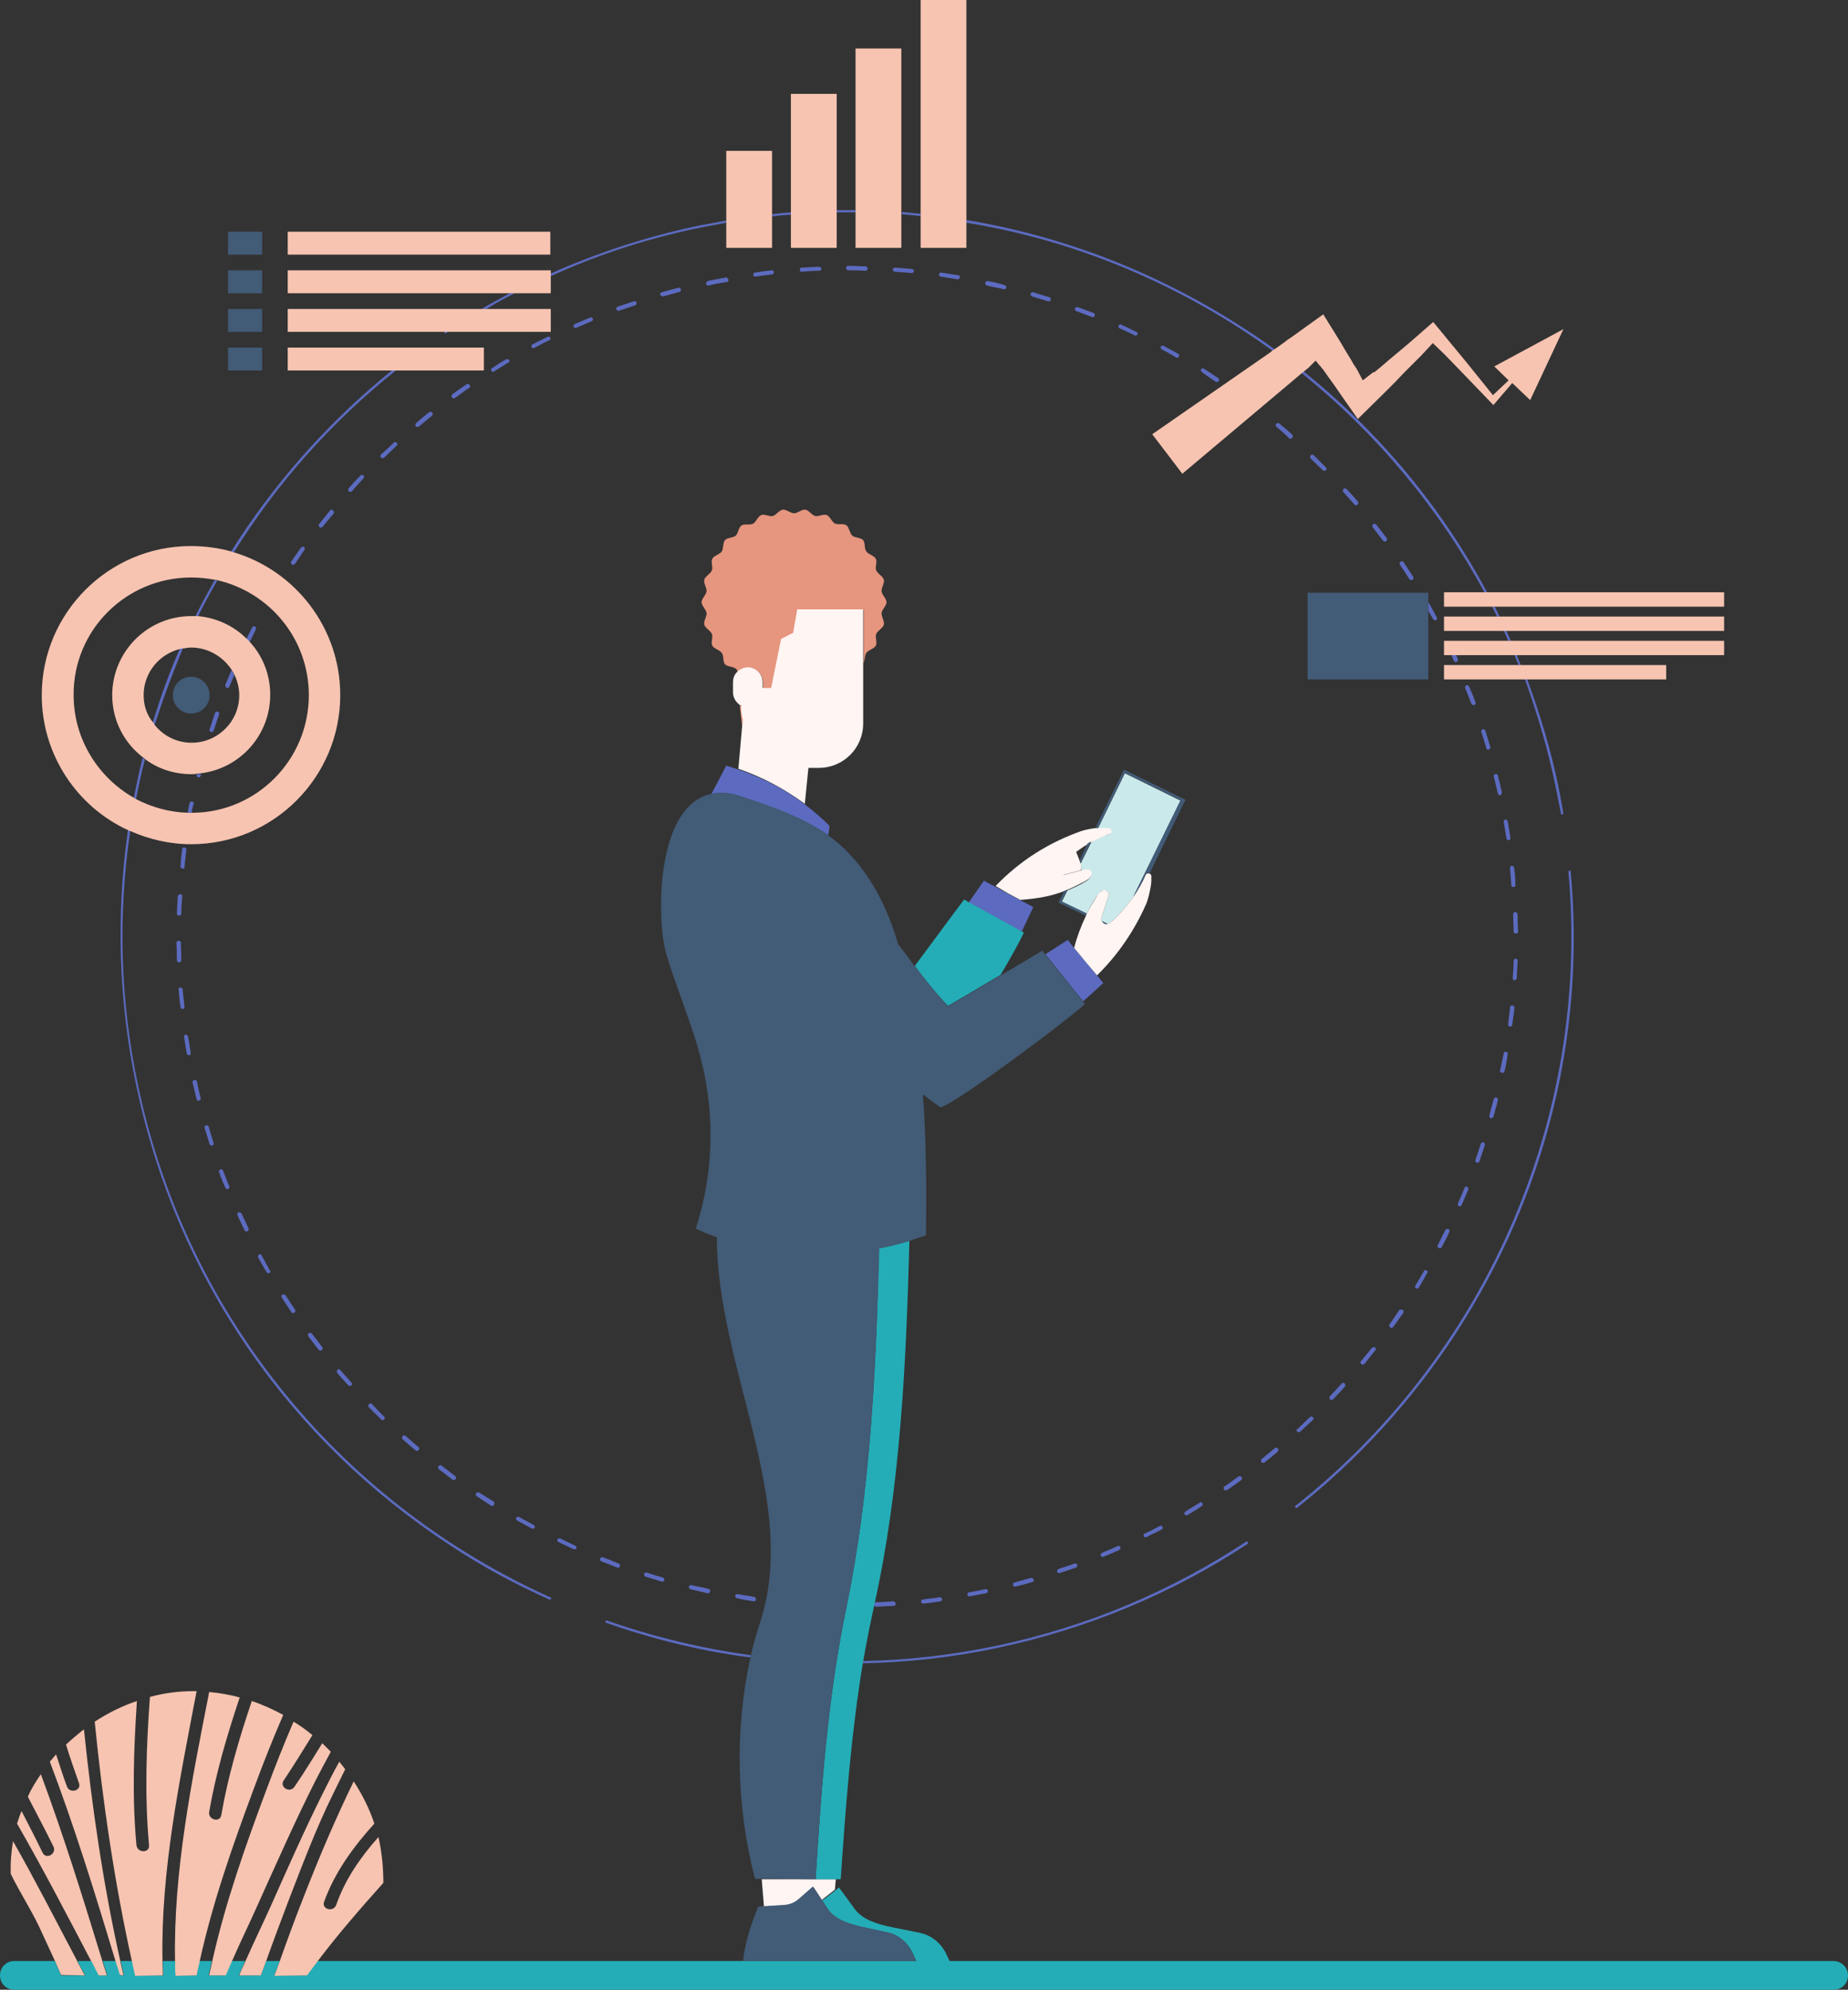 <svg xmlns="http://www.w3.org/2000/svg" xmlns:xlink="http://www.w3.org/1999/xlink" version="1.1" id="Layer_1" x="0px" y="0px" enable-background="new 0 0 595.3 595.3" xml:space="preserve" viewBox="91.9 62.2 411.7 443.1">
<rect x="91.9" y="62.2" width="411.7" height="443.1" fill="#333333" stroke="none"/>
<path id="color_x5F_8" fill="#cae9eb" d="M334,265.7c0.7-1.4,1.4-2.7,2.3-4c0.3-0.4,0.6-0.9,1-1.1s1.1-0.2,1.4,0.2  c0.3,0.4,0.1,1,0,1.4l-1.4,4.3c-0.1,0.3,0,0.7,0.1,0.9l1.2,0.6c0.2,0,0.4-0.1,0.6-0.3c1.9-1.6,3.7-3.7,5.2-5.8l10.5-21.4l-12.4-6.1  l-6,12.3c0.1,0,0.1,0,0.2,0c0.6,0,1.3-0.1,2,0c0.7,0,0.8,1,0.2,1.3c-1.3,0.4-2.6,1-3.9,1.8l-2.4,4.8c0.2,0.5,0.3,1,0.2,1.6l0,0  l0.5-0.1c0.5-0.1,1-0.2,1.4,0.1c0.4,0.3,0.4,1,0.1,1.4s-0.7,0.7-1.2,1c-1.4,0.8-2.7,1.4-3.9,1.9l-1.3,2.6L334,265.7z"/>
<path id="color_x5F_7" fill="#e6957e" d="M258.6,210.9c1.8,0,3.3,1.5,3.3,3.3v1.3h1.9l2.2-10.9l2.7-1.4l0.9-5.2h14.7v11.9  c0.3-0.7,0.2-1.7,0.6-2.3c0.5-0.7,1.7-0.9,2.1-1.6c0.4-0.7-0.2-1.9,0.1-2.6c0.3-0.8,1.5-1.3,1.7-2.1s-0.6-1.8-0.5-2.6  s1.1-1.6,1.1-2.4c0-0.8-1-1.6-1.1-2.4c-0.1-0.8,0.7-1.8,0.5-2.6s-1.4-1.3-1.7-2.1c-0.3-0.8,0.3-1.9-0.1-2.6  c-0.4-0.7-1.6-0.9-2.1-1.6c-0.5-0.7-0.2-1.9-0.7-2.5s-1.8-0.5-2.4-1s-0.7-1.8-1.3-2.3c-0.7-0.5-1.9-0.1-2.6-0.4  c-0.7-0.4-1.1-1.6-1.8-1.9c-0.8-0.3-1.8,0.4-2.6,0.2c-0.8-0.2-1.4-1.3-2.2-1.4c-0.8-0.1-1.7,0.8-2.5,0.8s-1.7-0.9-2.5-0.8  c-0.8,0.1-1.5,1.2-2.2,1.4c-0.8,0.2-1.9-0.5-2.6-0.2c-0.8,0.3-1.1,1.5-1.8,1.9c-0.7,0.4-1.9,0-2.6,0.4c-0.7,0.5-0.7,1.7-1.3,2.3  c-0.6,0.5-1.9,0.4-2.4,1s-0.3,1.9-0.7,2.5c-0.5,0.7-1.7,0.9-2.1,1.6c-0.4,0.7,0.2,1.9-0.1,2.6c-0.3,0.8-1.5,1.3-1.7,2.1  s0.6,1.8,0.5,2.6s-1.1,1.6-1.1,2.4c0,0.8,1,1.6,1.1,2.4c0.1,0.8-0.7,1.8-0.5,2.6s1.4,1.3,1.7,2.1s-0.3,1.9,0.1,2.6  c0.4,0.7,1.6,0.9,2.1,1.6c0.5,0.7,0.2,1.9,0.7,2.5s1.8,0.5,2.4,1c0.2,0.1,0.3,0.3,0.4,0.6l0.1,0.6  C256.5,211.4,257.5,210.9,258.6,210.9z M257.1,219.5c-0.1-0.1-0.3-0.1-0.4-0.2l0.6,5.2l0.2-1.8C257.2,221.6,257.1,220.6,257.1,219.5  z"/>
<path id="color_x5F_6" fill="#5C6BC0" d="M131.5,261.8c-0.1,1.3-0.1,2.5-0.2,3.8c0,0.3,0.2,0.5,0.5,0.5s0.5-0.2,0.5-0.5  c0-1.3,0.1-2.5,0.2-3.8v-0.1c0-0.2-0.2-0.4-0.4-0.4C131.8,261.4,131.5,261.6,131.5,261.8z M135.8,303.1c-0.1-0.3-0.3-0.4-0.6-0.4  s-0.4,0.3-0.4,0.6c0.3,1.2,0.6,2.5,0.9,3.7c0.1,0.3,0.3,0.4,0.6,0.3c0.2-0.1,0.4-0.3,0.3-0.6l0,0C136.3,305.5,136,304.3,135.8,303.1  z M133,255.3c0.1-1.3,0.3-2.5,0.4-3.8c0-0.1,0-0.1,0-0.2c0-0.2-0.2-0.3-0.4-0.4c-0.3,0-0.5,0.1-0.5,0.4c-0.2,1.3-0.3,2.5-0.4,3.8  c0,0.3,0.2,0.5,0.4,0.5C132.7,255.8,133,255.6,133,255.3z M138.4,313.1c-0.1-0.2-0.3-0.4-0.6-0.3s-0.4,0.3-0.3,0.6  c0.4,1.2,0.7,2.4,1.1,3.6c0.1,0.2,0.3,0.4,0.6,0.3c0.2-0.1,0.4-0.3,0.3-0.5l0,0C139.1,315.5,138.7,314.3,138.4,313.1z M131.3,276  c0,0.3,0.2,0.5,0.5,0.5s0.5-0.2,0.5-0.5c0-1.3-0.1-2.5-0.1-3.8v-0.1c0-0.2-0.2-0.4-0.5-0.4s-0.5,0.2-0.5,0.5  C131.3,273.5,131.3,274.8,131.3,276z M154.8,350.5c-0.2,0.1-0.3,0.4-0.1,0.7c0.7,1.1,1.4,2.1,2.1,3.2c0.1,0.2,0.4,0.3,0.7,0.1  c0.2-0.1,0.2-0.3,0.2-0.5c0-0.1,0-0.1-0.1-0.2c-0.7-1-1.4-2.1-2.1-3.2C155.3,350.5,155,350.4,154.8,350.5z M132.6,286.9  c0.3,0,0.4-0.3,0.4-0.5c-0.1-1.3-0.3-2.5-0.4-3.8c0,0,0,0,0-0.1c0-0.2-0.3-0.4-0.5-0.4c-0.3,0-0.5,0.2-0.4,0.5  c0.1,1.3,0.2,2.5,0.4,3.8C132.1,286.7,132.3,286.9,132.6,286.9z M149.6,341.6c-0.2,0.1-0.3,0.4-0.2,0.6c0.6,1.1,1.2,2.2,1.9,3.3  c0.1,0.2,0.4,0.3,0.6,0.2c0.2-0.1,0.3-0.3,0.2-0.5c0,0,0-0.1-0.1-0.1c-0.6-1.1-1.2-2.2-1.8-3.3C150.1,341.5,149.8,341.4,149.6,341.6  z M141.6,322.9c-0.1-0.2-0.4-0.4-0.6-0.3s-0.4,0.4-0.3,0.6c0.4,1.2,0.9,2.4,1.4,3.5c0.1,0.2,0.4,0.4,0.6,0.3  c0.2-0.1,0.3-0.3,0.3-0.5v-0.1C142.5,325.3,142.1,324.1,141.6,322.9z M145,332.2c-0.2,0.1-0.3,0.4-0.2,0.6c0.5,1.2,1.1,2.3,1.6,3.4  c0.1,0.2,0.4,0.3,0.6,0.2c0.2-0.1,0.3-0.3,0.3-0.5v-0.1c-0.5-1.1-1.1-2.3-1.6-3.4C145.5,332.2,145.2,332.1,145,332.2z M340.9,406.5  c-1.1,0.5-2.3,1-3.5,1.5c-0.2,0.1-0.4,0.4-0.3,0.6s0.4,0.4,0.6,0.3c1.2-0.5,2.3-1,3.5-1.5c0.2-0.1,0.3-0.3,0.3-0.5v-0.1  C341.5,406.5,341.2,406.4,340.9,406.5z M415.8,209.4c0.1,0.2,0.4,0.3,0.6,0.2s0.3-0.3,0.3-0.5V209c-0.1-0.3-0.3-0.6-0.4-0.9h-1  C415.4,208.5,415.6,208.9,415.8,209.4z M331.3,410.4c-1.2,0.4-2.4,0.8-3.6,1.2c-0.2,0.1-0.4,0.4-0.3,0.6s0.3,0.4,0.6,0.3  c1.2-0.4,2.4-0.8,3.6-1.2c0.2-0.1,0.3-0.3,0.3-0.5c0,0,0,0,0-0.1C331.8,410.4,331.6,410.3,331.3,410.4z M350.3,402  c-1.1,0.6-2.2,1.2-3.4,1.7c-0.2,0.1-0.3,0.4-0.2,0.6c0.1,0.2,0.4,0.3,0.6,0.2c1.1-0.6,2.3-1.1,3.4-1.7c0.2-0.1,0.3-0.3,0.2-0.5v-0.1  C350.8,402,350.5,401.9,350.3,402z M321.5,413.6c-1.2,0.3-2.4,0.7-3.6,1c-0.3,0.1-0.4,0.3-0.3,0.6c0.1,0.3,0.3,0.4,0.6,0.3  c1.2-0.3,2.4-0.6,3.7-1c0.2-0.1,0.4-0.3,0.3-0.5l0,0C322,413.6,321.7,413.5,321.5,413.6z M133.5,296.8c0.1,0.2,0.3,0.4,0.5,0.4  c0.3,0,0.4-0.3,0.4-0.5c-0.2-1.2-0.4-2.5-0.6-3.7l0,0c-0.1-0.2-0.3-0.4-0.5-0.4c-0.3,0-0.4,0.3-0.4,0.5  C133.1,294.3,133.3,295.5,133.5,296.8L133.5,296.8z M411.2,200.1c0.1,0.2,0.4,0.3,0.6,0.2s0.3-0.3,0.2-0.5v-0.1  c-0.6-1.1-1.2-2.2-1.8-3.3l-0.1-0.1v1.9C410.4,198.8,410.8,199.4,411.2,200.1z M286.7,419.6c0,0.3,0.2,0.5,0.5,0.4  c1.3-0.1,2.5-0.1,3.8-0.2c0.3,0,0.5-0.2,0.4-0.5c0,0,0,0,0-0.1c0-0.2-0.3-0.4-0.5-0.4c-1.3,0.1-2.5,0.2-3.8,0.2  c-0.2,0-0.4,0.1-0.4,0.3l0,0C286.7,419.5,286.7,419.6,286.7,419.6z M226.2,409c-0.2-0.1-0.5,0-0.6,0.3c-0.1,0.2,0,0.5,0.3,0.6  c1.2,0.5,2.4,0.9,3.5,1.4c0.2,0.1,0.5,0,0.6-0.3c0-0.1,0-0.2,0-0.3c0-0.2-0.1-0.3-0.3-0.3C228.6,409.9,227.4,409.4,226.2,409z   M249.5,417c0.3,0.1,0.5-0.1,0.6-0.4c0-0.1,0-0.1,0-0.2c0-0.2-0.2-0.3-0.4-0.4c-1.2-0.3-2.5-0.5-3.7-0.8c-0.3-0.1-0.5,0.1-0.6,0.3  c-0.1,0.3,0.1,0.5,0.3,0.6C247,416.4,248.2,416.7,249.5,417z M259.8,418.8c0.3,0,0.5-0.1,0.5-0.4c0-0.1,0-0.1,0-0.2  c0-0.2-0.2-0.3-0.4-0.4c-1.2-0.2-2.5-0.4-3.7-0.6c-0.3,0-0.5,0.1-0.5,0.4s0.1,0.5,0.4,0.5C257.3,418.4,258.5,418.6,259.8,418.8z   M182.3,382c-0.2-0.2-0.5-0.2-0.7,0s-0.2,0.5,0,0.7c0.9,0.8,1.9,1.7,2.9,2.5c0.2,0.2,0.5,0.1,0.7-0.1c0.1-0.1,0.1-0.3,0.1-0.4  s-0.1-0.2-0.2-0.3C184.2,383.7,183.2,382.8,182.3,382z M147.5,205.2c0.5-1,1-1.9,1.4-2.9c0.1-0.1,0.1-0.2,0-0.3  c0-0.1-0.1-0.3-0.2-0.3c-0.2-0.1-0.5,0-0.6,0.2c-0.4,0.8-0.9,1.7-1.3,2.6C147.1,204.7,147.3,205,147.5,205.2z M142.4,215.4  c0.2,0.1,0.5,0,0.6-0.3c0.4-0.9,0.7-1.7,1.1-2.6c-0.2-0.4-0.4-0.7-0.6-1.1c-0.5,1.1-0.9,2.2-1.4,3.3  C142.1,215.1,142.2,215.3,142.4,215.4z M138.9,225.2c0.2,0.1,0.5-0.1,0.6-0.3c0.4-1.2,0.8-2.4,1.2-3.6c0-0.1,0-0.2,0-0.3  c0-0.2-0.1-0.3-0.3-0.3c-0.2-0.1-0.5,0-0.6,0.3c-0.4,1.2-0.8,2.4-1.2,3.6C138.5,224.9,138.6,225.1,138.9,225.2z M135.1,241.1  c0-0.2-0.2-0.3-0.4-0.4c-0.3-0.1-0.5,0.1-0.6,0.4c-0.1,0.7-0.3,1.4-0.4,2.1c0.2,0,0.4,0,0.6,0c0.1,0,0.2,0,0.3,0  c0.1-0.6,0.2-1.3,0.4-1.9C135.2,241.3,135.2,241.2,135.1,241.1z M196.6,148.1c0-0.1,0-0.1-0.1-0.2c-0.1-0.2-0.4-0.3-0.7-0.1  c-1,0.7-2.1,1.4-3.1,2.2c-0.2,0.2-0.3,0.4-0.1,0.7s0.4,0.3,0.7,0.1c1-0.7,2-1.5,3.1-2.2C196.6,148.5,196.7,148.3,196.6,148.1z   M216.7,404.8c-0.2-0.1-0.5,0-0.6,0.2s0,0.5,0.2,0.6c1.1,0.5,2.3,1.1,3.4,1.6c0.2,0.1,0.5,0,0.6-0.2c0-0.1,0.1-0.2,0-0.3  c0-0.1-0.1-0.3-0.3-0.3C219,405.9,217.9,405.4,216.7,404.8z M135.7,234.7c-0.1,0.2,0.1,0.5,0.3,0.6c0.3,0.1,0.5-0.1,0.6-0.3  c0-0.1,0.1-0.3,0.1-0.4C136.4,234.5,136.1,234.5,135.7,234.7C135.7,234.6,135.7,234.6,135.7,234.7z M210.8,401.8  c-1.1-0.6-2.2-1.2-3.3-1.8c-0.2-0.1-0.5,0-0.6,0.2s0,0.5,0.2,0.6c1.1,0.6,2.2,1.2,3.3,1.8c0.2,0.1,0.5,0,0.6-0.2  c0.1-0.1,0.1-0.2,0-0.3C211,402,211,401.9,210.8,401.8z M205.4,142.5c0,0,0-0.1-0.1-0.1c-0.1-0.2-0.4-0.3-0.6-0.2  c-1.1,0.6-2.2,1.3-3.2,2c-0.2,0.1-0.3,0.4-0.1,0.6c0.1,0.2,0.4,0.3,0.6,0.1c1.1-0.7,2.1-1.3,3.2-2  C205.3,142.9,205.4,142.7,205.4,142.5z M201.9,396.6c-1.1-0.7-2.1-1.3-3.2-2c-0.2-0.1-0.5-0.1-0.7,0.1s-0.1,0.5,0.1,0.7  c1.1,0.7,2.1,1.4,3.2,2.1c0.2,0.1,0.5,0.1,0.6-0.1c0.1-0.1,0.1-0.2,0.1-0.3C202.1,396.8,202,396.7,201.9,396.6z M159,184.1  c-0.7,1-1.5,2.1-2.2,3.1c-0.1,0.2-0.1,0.5,0.1,0.7c0.2,0.1,0.5,0.1,0.7-0.1c0.7-1,1.4-2.1,2.1-3.1c0.1-0.1,0.1-0.2,0.1-0.4  c0-0.1-0.1-0.2-0.2-0.3C159.5,183.9,159.2,183.9,159,184.1z M224,133.2L224,133.2c-0.1-0.3-0.4-0.4-0.6-0.3c-1.2,0.5-2.3,1-3.5,1.5  c-0.2,0.1-0.3,0.4-0.2,0.6c0.1,0.2,0.4,0.3,0.6,0.2c1.1-0.5,2.3-1,3.5-1.5C223.9,133.7,224,133.4,224,133.2z M172.9,168.7  c0.1-0.1,0.1-0.3,0.1-0.4c0-0.1-0.1-0.2-0.1-0.2c-0.2-0.2-0.5-0.2-0.7,0c-0.9,0.9-1.7,1.8-2.6,2.8c-0.2,0.2-0.2,0.5,0,0.7  s0.5,0.2,0.7,0C171.2,170.5,172.1,169.6,172.9,168.7z M167.1,367.2c-0.2,0.2-0.2,0.5-0.1,0.7c0.8,1,1.7,1.9,2.5,2.8  c0.2,0.2,0.5,0.2,0.7,0c0.1-0.1,0.2-0.3,0.1-0.4c0-0.1-0.1-0.2-0.1-0.2c-0.8-0.9-1.7-1.9-2.5-2.8  C167.6,367.1,167.3,367.1,167.1,367.2z M160.7,359.1c-0.2,0.2-0.3,0.4-0.1,0.7c0.8,1,1.5,2,2.3,3c0.2,0.2,0.5,0.2,0.7,0.1  c0.1-0.1,0.2-0.3,0.2-0.5c0-0.1,0-0.1-0.1-0.2c-0.8-1-1.5-2-2.3-3C161.2,359,160.9,358.9,160.7,359.1z M190.3,388.6  c-0.2-0.2-0.5-0.1-0.7,0.1s-0.1,0.5,0.1,0.7c1,0.8,2,1.5,3,2.3c0.2,0.2,0.5,0.1,0.7-0.1c0.1-0.1,0.1-0.2,0.1-0.4  c0-0.1-0.1-0.2-0.2-0.3C192.3,390.1,191.3,389.4,190.3,388.6z M165.4,175.9c-0.8,1-1.6,2-2.4,3c-0.2,0.2-0.1,0.5,0.1,0.7  c0.2,0.2,0.5,0.1,0.7-0.1c0.8-1,1.6-2,2.4-2.9c0.1-0.1,0.1-0.3,0.1-0.4c0-0.1-0.1-0.2-0.2-0.3C165.8,175.6,165.5,175.7,165.4,175.9z   M174.8,374.9c-0.2-0.2-0.5-0.2-0.7,0s-0.2,0.5,0,0.7c0.9,0.9,1.8,1.8,2.7,2.7c0.2,0.2,0.5,0.2,0.7,0c0.1-0.1,0.2-0.3,0.1-0.4  c0-0.1-0.1-0.2-0.1-0.2C176.5,376.7,175.6,375.8,174.8,374.9z M311.4,416.1h-0.1c-1.2,0.3-2.4,0.5-3.5,0.7c-0.3,0-0.4,0.3-0.4,0.5  c0,0.3,0.3,0.4,0.5,0.4c1.2-0.2,2.4-0.5,3.6-0.7h0.1c0.3-0.1,0.4-0.3,0.4-0.6C311.9,416.2,311.7,416,311.4,416.1z M188.3,154.3  c0-0.1,0-0.1-0.1-0.2c-0.2-0.2-0.5-0.2-0.7-0.1c-1,0.8-2,1.6-2.9,2.4c-0.2,0.2-0.2,0.5-0.1,0.7c0.2,0.2,0.5,0.2,0.7,0.1  c1-0.8,1.9-1.6,2.9-2.4C188.3,154.6,188.4,154.4,188.3,154.3z M180.4,161c0-0.1-0.1-0.2-0.1-0.2c-0.2-0.2-0.5-0.2-0.7,0  c-0.9,0.9-1.8,1.7-2.8,2.6c-0.2,0.2-0.2,0.5,0,0.7s0.5,0.2,0.7,0c0.9-0.9,1.8-1.7,2.7-2.6C180.4,161.3,180.5,161.2,180.4,161z   M390.8,370.3c-0.8,0.9-1.7,1.9-2.6,2.8c-0.2,0.2-0.2,0.5,0,0.7s0.5,0.2,0.7,0c0.9-0.9,1.7-1.8,2.6-2.8c0.1-0.1,0.1-0.3,0.1-0.4  s-0.1-0.2-0.1-0.3C391.3,370.1,391,370.1,390.8,370.3z M353.9,141.8c0.2,0.1,0.5,0.1,0.6-0.2c0.1-0.1,0.1-0.2,0.1-0.3  s-0.1-0.2-0.2-0.3c-1.1-0.6-2.2-1.2-3.3-1.8c-0.2-0.1-0.5,0-0.6,0.2s0,0.5,0.2,0.6C351.7,140.5,352.8,141.1,353.9,141.8z   M322.1,127.3c-0.3-0.1-0.5,0.1-0.6,0.3c-0.1,0.2,0.1,0.5,0.3,0.6c1.2,0.4,2.4,0.7,3.6,1.1c0.2,0.1,0.5-0.1,0.6-0.3  c0-0.1,0-0.2,0-0.2c0-0.2-0.1-0.3-0.3-0.4C324.5,128,323.3,127.7,322.1,127.3z M341.7,134.5c-0.2-0.1-0.5,0-0.6,0.2s0,0.5,0.2,0.6  c1.1,0.5,2.3,1,3.4,1.6c0.2,0.1,0.5,0,0.6-0.2c0-0.1,0.1-0.2,0-0.3c0-0.1-0.1-0.3-0.3-0.3C344,135.6,342.8,135,341.7,134.5z   M359.2,396.8c-1.1,0.7-2.1,1.3-3.2,2c-0.2,0.1-0.3,0.4-0.2,0.6c0.1,0.2,0.4,0.3,0.6,0.2c1.1-0.6,2.2-1.3,3.2-2  c0.2-0.1,0.3-0.3,0.2-0.5c0-0.1,0-0.1-0.1-0.2C359.7,396.7,359.5,396.7,359.2,396.8z M332,130.6c-0.2-0.1-0.5,0-0.6,0.3  s0,0.5,0.3,0.6c1.2,0.4,2.4,0.9,3.5,1.3c0.2,0.1,0.5,0,0.6-0.3c0-0.1,0-0.2,0-0.3s-0.1-0.3-0.3-0.3C334.4,131.5,333.2,131,332,130.6  z M420.6,218.6c-0.4-1.2-0.9-2.4-1.4-3.5c-0.1-0.2-0.4-0.4-0.6-0.3c-0.2,0.1-0.4,0.4-0.3,0.6c0.5,1.2,0.9,2.3,1.4,3.5  c0.1,0.2,0.4,0.4,0.6,0.3C420.6,219.1,420.7,218.9,420.6,218.6L420.6,218.6z M379.8,159.7c0.1-0.1,0.1-0.3,0.1-0.4  c0-0.1-0.1-0.2-0.1-0.3c-0.9-0.8-1.9-1.7-2.9-2.5c-0.2-0.2-0.5-0.1-0.7,0.1c-0.2,0.2-0.1,0.5,0.1,0.7c1,0.8,1.9,1.6,2.8,2.5  C379.3,160,379.6,159.9,379.8,159.7z M418.2,326.7c-0.5,1.2-1,2.3-1.5,3.5c-0.1,0.2,0,0.5,0.2,0.6s0.5,0,0.6-0.2  c0.5-1.2,1-2.3,1.5-3.5c0-0.1,0-0.2,0-0.3c0-0.1-0.1-0.3-0.3-0.3C418.6,326.3,418.3,326.4,418.2,326.7z M375.9,384.7  c-1,0.8-1.9,1.6-2.9,2.4c-0.2,0.2-0.2,0.5-0.1,0.7c0.2,0.2,0.5,0.2,0.7,0.1c1-0.8,2-1.6,2.9-2.4c0.1-0.1,0.2-0.3,0.2-0.5  c0-0.1,0-0.1-0.1-0.2C376.4,384.5,376.1,384.5,375.9,384.7z M367.8,391c-1,0.7-2,1.5-3.1,2.2c-0.2,0.1-0.3,0.4-0.1,0.7  c0.1,0.2,0.4,0.3,0.7,0.1c1-0.7,2.1-1.4,3.1-2.2c0.2-0.1,0.2-0.3,0.2-0.5c0-0.1,0-0.1-0.1-0.2C368.3,390.9,368,390.9,367.8,391z   M362.7,147.2c0.2,0.1,0.5,0.1,0.7-0.1c0.1-0.1,0.1-0.2,0.1-0.4c0-0.1-0.1-0.2-0.2-0.3c-1.1-0.7-2.1-1.4-3.2-2.1  c-0.2-0.1-0.5-0.1-0.6,0.1c-0.1,0.2-0.1,0.5,0.1,0.6C360.6,145.8,361.7,146.5,362.7,147.2z M239.7,128.2c1.2-0.3,2.4-0.7,3.6-1  c0.2-0.1,0.4-0.3,0.3-0.6l0,0c-0.1-0.3-0.3-0.4-0.6-0.3c-1.2,0.3-2.4,0.6-3.7,1c-0.3,0.1-0.4,0.4-0.3,0.6  C239.2,128.1,239.4,128.2,239.7,128.2z M253.6,124c-1.2,0.2-2.5,0.5-3.7,0.7l-0.3,0.1c-0.3,0.1-0.4,0.3-0.4,0.6s0.3,0.4,0.6,0.4  l0.3-0.1c1.2-0.3,2.5-0.5,3.7-0.7c0.3,0,0.4-0.3,0.4-0.5l0,0C254,124.1,253.8,123.9,253.6,124z M233.7,129.6  C233.7,129.6,233.7,129.5,233.7,129.6c-0.1-0.3-0.4-0.4-0.6-0.3c-1.2,0.4-2.4,0.8-3.6,1.2c-0.2,0.1-0.4,0.4-0.3,0.6  c0.1,0.2,0.4,0.4,0.6,0.3c1.2-0.4,2.4-0.8,3.6-1.2C233.6,130.1,233.8,129.8,233.7,129.6z M263.9,122.4c-1.3,0.1-2.5,0.3-3.8,0.5  c-0.3,0-0.4,0.3-0.4,0.5c0,0.3,0.3,0.4,0.5,0.4c1.2-0.2,2.5-0.3,3.7-0.5c0.3,0,0.4-0.3,0.4-0.5l0,0  C264.3,122.5,264.1,122.4,263.9,122.4z M235.4,412.7c-0.1,0.2,0.1,0.5,0.3,0.6c1.2,0.4,2.4,0.7,3.6,1.1c0.3,0.1,0.5-0.1,0.6-0.3  c0-0.1,0-0.2,0-0.2c0-0.2-0.2-0.3-0.3-0.4c-1.2-0.3-2.4-0.7-3.6-1.1C235.7,412.3,235.5,412.5,235.4,412.7z M274.3,121.6  c-1.3,0.1-2.5,0.1-3.8,0.2c-0.3,0-0.5,0.2-0.4,0.5c0,0.3,0.2,0.5,0.5,0.4c1.3-0.1,2.5-0.2,3.8-0.2c0.3,0,0.5-0.2,0.5-0.5v-0.1  C274.7,121.7,274.5,121.6,274.3,121.6z M305.4,123.5c-1.3-0.2-2.5-0.4-3.8-0.6c-0.3,0-0.5,0.1-0.5,0.4s0.1,0.5,0.4,0.5  c1.2,0.2,2.5,0.4,3.7,0.6c0.3,0,0.5-0.1,0.5-0.4c0-0.1,0-0.1,0-0.2C305.8,123.7,305.6,123.5,305.4,123.5z M295.1,122.1  c-1.3-0.1-2.5-0.2-3.8-0.3c-0.3,0-0.5,0.2-0.5,0.4c0,0.3,0.2,0.5,0.4,0.5c1.3,0.1,2.5,0.2,3.8,0.3c0.3,0,0.5-0.2,0.5-0.4v-0.1  C295.5,122.3,295.3,122.2,295.1,122.1z M312,124.8c-0.3-0.1-0.5,0.1-0.6,0.4s0.1,0.5,0.4,0.6c1.2,0.3,2.5,0.5,3.7,0.8  c0.3,0.1,0.5-0.1,0.6-0.3c0-0.1,0-0.1,0-0.2c0-0.2-0.2-0.3-0.4-0.4C314.5,125.3,313.2,125,312,124.8z M284.7,121.5  c-1.3,0-2.5-0.1-3.8-0.1c-0.3,0-0.5,0.2-0.5,0.5s0.2,0.5,0.5,0.5c1.3,0,2.5,0,3.8,0.1c0.3,0,0.5-0.2,0.5-0.5v-0.1  C285.1,121.7,284.9,121.5,284.7,121.5z M430,265.8C430,265.8,430,265.7,430,265.8c-0.1-0.3-0.3-0.5-0.5-0.5c-0.3,0-0.5,0.2-0.5,0.5  c0,1.3,0.1,2.5,0.1,3.8c0,0.3,0.2,0.5,0.5,0.5s0.5-0.2,0.5-0.5C430,268.3,430,267.1,430,265.8z M403.6,354c-0.7,1-1.4,2.1-2.1,3.1  c-0.2,0.2-0.1,0.5,0.1,0.7s0.5,0.1,0.7-0.1c0.7-1,1.5-2.1,2.2-3.1c0.1-0.1,0.1-0.2,0.1-0.4c0-0.1-0.1-0.2-0.2-0.3  C404,353.8,403.7,353.8,403.6,354z M397.5,362.4c-0.8,1-1.6,2-2.4,2.9c-0.2,0.2-0.1,0.5,0.1,0.7s0.5,0.1,0.7-0.1c0.8-1,1.6-2,2.4-3  c0.1-0.1,0.1-0.3,0.1-0.4s-0.1-0.2-0.2-0.3C397.9,362.2,397.6,362.2,397.5,362.4z M214.5,137.5v-0.1c-0.1-0.2-0.4-0.3-0.6-0.2  c-1.1,0.6-2.3,1.1-3.4,1.7c-0.2,0.1-0.3,0.4-0.2,0.6c0.1,0.2,0.4,0.3,0.6,0.2c1.1-0.6,2.2-1.2,3.3-1.7  C214.5,138,214.6,137.7,214.5,137.5z M301.2,417.9c-1.2,0.2-2.5,0.3-3.7,0.5c-0.3,0-0.4,0.3-0.4,0.5c0,0.3,0.3,0.4,0.5,0.4  c1.3-0.1,2.5-0.3,3.8-0.5c0.3,0,0.4-0.3,0.4-0.5l0,0C301.7,418,301.5,417.8,301.2,417.9z M380.9,381c0.2,0.2,0.5,0.2,0.7,0  c0.9-0.9,1.8-1.7,2.8-2.6c0.1-0.1,0.2-0.3,0.1-0.4c0-0.1-0.1-0.2-0.1-0.2c-0.2-0.2-0.5-0.2-0.7,0c-0.9,0.9-1.8,1.7-2.7,2.6  C380.7,380.5,380.7,380.8,380.9,381z M394.3,174.6c0.1-0.1,0.2-0.3,0.2-0.5c0-0.1,0-0.1-0.1-0.2c-0.8-1-1.7-1.9-2.5-2.8  c-0.2-0.2-0.5-0.2-0.7,0s-0.2,0.5,0,0.7c0.8,0.9,1.7,1.9,2.5,2.8C393.8,174.7,394.1,174.8,394.3,174.6z M413.1,339.9  c0.6-1.1,1.2-2.2,1.7-3.4c0-0.1,0.1-0.2,0-0.3c0-0.1-0.1-0.3-0.3-0.3c-0.2-0.1-0.5,0-0.6,0.2c-0.6,1.1-1.1,2.3-1.7,3.4  c-0.1,0.2,0,0.5,0.2,0.6C412.7,340.2,413,340.2,413.1,339.9z M409.7,345.1c-0.2-0.1-0.5-0.1-0.6,0.2c-0.6,1.1-1.3,2.2-1.9,3.2  c-0.1,0.2-0.1,0.5,0.2,0.6c0.2,0.1,0.5,0.1,0.6-0.2c0.7-1.1,1.3-2.2,1.9-3.3c0.1-0.1,0.1-0.2,0.1-0.3  C409.9,345.3,409.8,345.2,409.7,345.1z M400.7,182.7c0.2-0.1,0.2-0.3,0.2-0.5c0-0.1,0-0.1-0.1-0.2c-0.8-1-1.5-2-2.3-3  c-0.2-0.2-0.5-0.2-0.7-0.1c-0.2,0.2-0.2,0.5-0.1,0.7c0.8,1,1.5,2,2.3,3C400.2,182.8,400.5,182.9,400.7,182.7z M406.6,191.3  c0.2-0.1,0.2-0.3,0.2-0.5c0-0.1,0-0.1-0.1-0.2c-0.7-1.1-1.4-2.1-2.1-3.2c-0.1-0.2-0.4-0.3-0.7-0.1c-0.2,0.1-0.3,0.4-0.1,0.7  c0.7,1,1.4,2.1,2.1,3.2C406.1,191.4,406.3,191.4,406.6,191.3z M428.8,286.1c-0.3,0-0.5,0.2-0.5,0.4c-0.1,1.3-0.3,2.5-0.4,3.8  c0,0.3,0.1,0.5,0.4,0.5s0.5-0.1,0.5-0.4c0.2-1.3,0.3-2.5,0.5-3.8c0-0.1,0-0.1,0-0.1C429.2,286.3,429,286.1,428.8,286.1z   M426.1,300.5c-0.1,0.3,0.1,0.5,0.4,0.6s0.5-0.1,0.6-0.4c0.3-1.2,0.5-2.5,0.7-3.7c0-0.1,0-0.1,0-0.2c0-0.2-0.2-0.3-0.4-0.4  c-0.3,0-0.5,0.1-0.5,0.4C426.6,298.1,426.4,299.3,426.1,300.5z M427.8,245.1c-0.1-0.2-0.3-0.4-0.5-0.4c-0.3,0-0.4,0.3-0.4,0.5  c0.2,1.2,0.4,2.5,0.6,3.7c0,0.3,0.3,0.4,0.5,0.4c0.3,0,0.4-0.3,0.4-0.5C428.2,247.6,428,246.3,427.8,245.1L427.8,245.1z   M429.2,255.4c0-0.2-0.3-0.4-0.5-0.4c-0.3,0-0.4,0.3-0.4,0.5c0.1,1.3,0.2,2.5,0.3,3.8c0,0.3,0.2,0.5,0.5,0.4c0.3,0,0.5-0.2,0.4-0.5  C429.5,257.9,429.4,256.7,429.2,255.4L429.2,255.4z M426.5,238.6c-0.3-1.2-0.6-2.5-0.9-3.7c-0.1-0.3-0.3-0.4-0.6-0.3  c-0.3,0.1-0.4,0.3-0.3,0.6c0.3,1.2,0.6,2.4,0.9,3.7c0.1,0.3,0.3,0.4,0.6,0.4C426.4,239.1,426.5,238.8,426.5,238.6L426.5,238.6z   M423.9,228.5c-0.4-1.2-0.7-2.4-1.1-3.6c-0.1-0.2-0.3-0.4-0.6-0.3c-0.2,0.1-0.4,0.4-0.3,0.6c0.4,1.2,0.8,2.4,1.1,3.6  c0.1,0.3,0.3,0.4,0.6,0.3C423.8,229,424,228.8,423.9,228.5L423.9,228.5z M420.6,320.5c-0.1,0.2,0,0.5,0.3,0.6c0.2,0.1,0.5,0,0.6-0.3  c0.4-1.2,0.8-2.4,1.2-3.6c0-0.1,0-0.2,0-0.2c0-0.2-0.1-0.3-0.3-0.4c-0.2-0.1-0.5,0.1-0.6,0.3C421.4,318.1,421,319.3,420.6,320.5z   M423.7,310.6c-0.1,0.3,0.1,0.5,0.3,0.6c0.3,0.1,0.5-0.1,0.6-0.3c0.3-1.2,0.7-2.4,1-3.7c0-0.1,0-0.1,0-0.2c0-0.2-0.2-0.3-0.3-0.4  c-0.3-0.1-0.5,0.1-0.6,0.3C424.3,308.2,424,309.4,423.7,310.6z M429.8,280c0.1-1.3,0.1-2.5,0.2-3.8v-0.1c0-0.2-0.2-0.4-0.4-0.4  c-0.3,0-0.5,0.2-0.5,0.5c0,1.3-0.1,2.5-0.2,3.8c0,0.3,0.2,0.5,0.4,0.5C429.5,280.5,429.8,280.3,429.8,280z M387.3,166.9  c0.1-0.1,0.2-0.3,0.1-0.4c0-0.1-0.1-0.2-0.1-0.2c-0.9-0.9-1.8-1.8-2.7-2.7c-0.2-0.2-0.5-0.2-0.7,0s-0.2,0.5,0,0.7  c0.9,0.9,1.8,1.8,2.7,2.6C386.8,167.1,387.1,167.1,387.3,166.9z M226.9,423c-0.1,0.2-0.1,0.4-0.2,0.5c10.5,3.7,21.4,6.4,32.4,7.8  c0-0.2,0.1-0.4,0.1-0.5C248.2,429.3,237.4,426.7,226.9,423z M314,429.2c20.3-4.3,39.2-12.2,56-23.3c-0.1-0.2-0.2-0.3-0.3-0.5  c-16.5,10.9-35.3,19-55.8,23.3c-10,2.1-19.9,3.2-29.7,3.4c0,0.2-0.1,0.3-0.1,0.5C294.1,432.4,304.1,431.3,314,429.2z M132.7,206.5  c-0.2,0-0.5,0.1-0.7,0.1c-2.4,5.4-4.4,11-6.1,16.6c0.1,0.2,0.3,0.4,0.4,0.6C128.2,217.9,130.3,212.2,132.7,206.5z M122.3,304.2  c8.9,42.3,33.8,78.6,70,102.2c7.1,4.7,14.6,8.7,22.2,12.1c0.1-0.2,0.2-0.3,0.2-0.5c-45.5-20.4-80.9-61.5-92-113.9  c-4.1-19.2-4.5-38.4-1.8-56.8c-0.2-0.1-0.3-0.2-0.5-0.2C117.7,265.9,118.3,285.2,122.3,304.2z M123.7,230.9c-0.8,3-1.4,6-2,9  c0.2,0.1,0.3,0.2,0.5,0.3c0.6-3,1.2-6,2-8.9C124.1,231.2,123.9,231.1,123.7,230.9z M180.1,144.7h-0.9  c-13.1,10.6-24.7,23.3-34.2,37.8c-0.5,0.8-1.1,1.7-1.6,2.5c0.2,0.1,0.4,0.1,0.6,0.2C153.6,169.8,165.8,156.1,180.1,144.7z   M136,199.5c1.3-2.7,2.8-5.4,4.3-8c-0.2,0-0.4-0.1-0.6-0.1c-1.5,2.7-3,5.4-4.3,8.1C135.6,199.4,135.8,199.4,136,199.5z M380.7,398.1  c13.7-10.8,25.7-23.9,35.5-38.9c20.1-30.9,29-66.9,25.6-103.1c-0.2,0-0.3,0-0.5,0.1c5.1,55.4-19,108.4-61,141.5  C380.5,397.8,380.6,398,380.7,398.1z M438.5,237.6c0.4,2,0.8,4,1.2,6c0.2,0,0.3-0.1,0.5-0.1c-0.3-2-0.7-4-1.1-6.1  c-1.7-8.2-4.1-16.2-7-24h-0.5C434.4,221.2,436.8,229.2,438.5,237.6z M247.4,113c2.1-0.4,4.2-0.8,6.3-1.2v-0.5  c-2.1,0.4-4.3,0.8-6.4,1.2c-11.4,2.4-22.3,6-32.7,10.6v0.6C224.9,119,235.8,115.4,247.4,113z M206.6,127.5h-1.1  c-2.1,1.1-4.3,2.3-6.3,3.5h1.1C202.3,129.7,204.4,128.6,206.6,127.5z M297,110.3v-0.5c-1.4-0.1-2.8-0.3-4.2-0.4v0.5  C294.2,110,295.6,110.2,297,110.3z M375.4,140.3l0.5-0.3c-2.2-1.6-4.5-3.2-6.9-4.7c-19.1-12.4-40.1-20.5-61.8-24.1v0.6  C332,115.8,355.3,125.8,375.4,140.3z M190.8,136.1c0.1,0.1,0.2,0.3,0.3,0.4c0.3-0.2,0.5-0.3,0.8-0.5h-1  C190.9,136.1,190.9,136.1,190.8,136.1z M430.2,210.3h0.5c-0.3-0.7-0.6-1.5-0.9-2.2h-0.5C429.6,208.8,429.9,209.6,430.2,210.3z   M268.1,110v-0.5c-1.4,0.1-2.8,0.2-4.2,0.4v0.5C265.3,110.2,266.7,110.1,268.1,110z M282.5,109.5V109c-1.4,0-2.8,0-4.2,0v0.5  C279.7,109.5,281.1,109.5,282.5,109.5z M427.9,204.9h0.6c-0.3-0.7-0.7-1.5-1-2.2h-0.6C427.3,203.4,427.6,204.2,427.9,204.9z   M381.9,145.3c16.5,13.3,30.4,29.8,40.7,48.8h0.6c-10.1-18.9-24-35.6-40.9-49.2L381.9,145.3L381.9,145.3z M425.4,199.5h0.6  c-0.4-0.7-0.7-1.5-1.1-2.2h-0.6C424.7,198.1,425.1,198.8,425.4,199.5z M257.1,239.6c6.9,2.3,13.7,4.7,19.3,8.6  c0.1-0.7,0.3-1.4,0.3-2.1c-1.7-1.7-3.5-3.2-5.4-4.7c-4.5-3.4-9.5-6-14.8-7.8c-0.9-0.3-1.9-0.6-2.8-0.9c-1.1,2.1-2.2,4.2-3.3,6.3  C252.3,238.6,254.6,238.7,257.1,239.6z M322.1,264.2c-1.9-1-3.8-2-5.7-3l-2.9-1.6l0,0c-0.8-0.4-1.6-0.8-2.4-1.3  c-1.1,1.6-2.2,3.2-3.4,4.9l11.8,6.5C321.1,266.3,322.1,264.2,322.1,264.2z M329.8,271.5c-1.7,1.1-3.3,2.1-5,3.2l8.4,10.5  c2.8-2.5,4.5-4.1,4.5-4.1c-0.5-0.6-1-1.2-1.5-1.8c-1.7-2-3.4-4.1-5.1-6.1C330.7,272.7,330.2,272.1,329.8,271.5z"/>
<path id="color_x5F_5_1_" fill="#fff5f3" d="M266.8,486.5c1.1-0.1,2.2-0.5,3.1-1.3l3.2-2.8l1.9,2.9l0.1-0.1l2.8-2.2l0.2-2.3h-4.4  h-8.9h-3.2l0.5,6.1L266.8,486.5z M272,233.2h2.3c5.5,0,9.9-4.4,9.9-9.9v-13.5v-11.9h-14.7l-0.9,5.2l-2.7,1.4l-2.2,10.9h-1.9v-1.3  c0-1.8-1.5-3.3-3.3-3.3c-1.1,0-2.1,0.6-2.7,1.4c-0.4,0.5-0.6,1.2-0.6,1.9v2.3c0,1.1,0.6,2.1,1.4,2.7c0.1,0.1,0.2,0.2,0.4,0.2  c0,1.1,0.1,2.2,0.4,3.2l-0.2,1.8l-0.8,9.1c5.3,1.8,10.3,4.5,14.8,7.8L272,233.2z M332.6,254.4c-0.1-0.2-0.1-0.4-0.2-0.6l0,0  c-0.3-0.7-0.5-1.3-0.8-2c-1.4,1-2.6,2.1-3.8,3.3c-0.8,0.8,0,2.2,1.1,1.9l3.8-1l0,0C332.9,255.5,332.8,254.9,332.6,254.4z   M347.1,257.1c-0.7,1.6-1.6,3.2-2.7,4.8c-1.5,2.1-3.3,4.2-5.2,5.8c-0.2,0.2-0.4,0.2-0.6,0.3c-0.5,0.1-0.9-0.2-1.2-0.6  c-0.2-0.3-0.2-0.6-0.1-0.9l1.4-4.3c0.2-0.5,0.3-1,0-1.4s-0.9-0.5-1.4-0.2s-0.8,0.7-1,1.1c-0.8,1.3-1.6,2.6-2.3,4  c-0.1,0.1-0.1,0.3-0.2,0.5c-1.1,2.3-2,4.7-2.6,7.1c1.7,2.1,3.4,4.1,5.1,6.1c4.6-4.5,8.3-9.9,10.9-15.8c0.5-1.1,0.9-3,1.1-4.2  c0.1-0.6,0.1-1.3,0.1-2c0-0.3-0.1-0.5-0.3-0.6C347.7,256.6,347.2,256.7,347.1,257.1z M316.4,261.1l2.8,1.5c3.9-0.3,6.8-0.8,9.9-2  c0.2-0.1,0.5-0.2,0.7-0.3c1.2-0.5,2.5-1.2,3.9-1.9c0.4-0.3,0.9-0.5,1.2-1c0.3-0.4,0.3-1.1-0.1-1.4c-0.4-0.3-0.9-0.2-1.4-0.1  l-0.5,0.1l-3.8,1c-1.1,0.3-1.9-1.1-1.1-1.9c1.1-1.2,2.4-2.3,3.8-3.3c0.8-0.6,1.7-1.2,2.6-1.7c0.3-0.2,0.5-0.3,0.8-0.4  c1.3-0.7,2.6-1.3,3.9-1.8c0.7-0.2,0.5-1.2-0.2-1.3c-0.7,0-1.4,0-2,0c-0.1,0-0.1,0-0.2,0c-0.2,0-0.4,0-0.6,0  c-1.1,0.1-2.5,0.4-3.4,0.7c-7.3,2.6-13.6,6.6-19,12.2l0,0L316.4,261.1z"/>
<path id="color_x5F_4" fill="#24adb7" d="M500.3,498.9h-197H296h-38.3h-95.1c-0.8,1.1-1.6,2.1-2.4,3.2H153c0.4-1.1,0.8-2.1,1.2-3.2  h-3c-0.4,1.1-0.8,2.1-1.2,3.2h-4.9c0.5-1.1,0.9-2.1,1.4-3.2h-3c-0.5,1.1-0.9,2.1-1.4,3.2h-3.7c0.2-1.1,0.5-2.1,0.7-3.2h-2.8  c-0.2,1.1-0.5,2.1-0.7,3.2H131c0-1.1-0.1-2.1-0.1-3.2h-2.7c0,1.1,0,2.1,0.1,3.2h-6c-0.2-1.1-0.5-2.1-0.7-3.2h-2.8  c0.2,1.1,0.5,2.1,0.7,3.2h-0.8c-0.3-1.1-0.7-2.1-1-3.2h-2.9c0.3,1.1,0.7,2.1,1,3.2H114c-0.5-1-1-1.9-1.5-2.9  c-0.1-0.1-0.1-0.2-0.2-0.3h-3.1c0,0,0,0,0,0.1c0.5,1,1.1,2.1,1.7,3.1h-5.4c-0.5-1.1-0.9-2.1-1.4-3.2h-9c-1.8,0-3.2,1.4-3.2,3.2  s1.4,3.2,3.2,3.2h405.3c1.8,0,3.2-1.4,3.2-3.2S502.1,498.9,500.3,498.9z M275,485.3l1.3,2c1.7,2.5,5,3.5,7.9,4.1l5.5,1.2  c2.4,0.5,4.4,2.2,5.5,4.5l0.8,1.7c0,0.1,0.1,0.1,0.1,0.2h7.4c0-0.1,0-0.1-0.1-0.2l-0.8-1.7c-1.2-2.3-3.3-4-5.9-4.5l-5.9-1.2  c-3.1-0.6-6.7-1.6-8.5-4.1l-3.5-4.8l-0.7,0.6l-2.8,2.2C275.1,485.2,275,485.3,275,485.3z M280.5,420c-4.2,20.1-5.6,40.1-6.9,60.7  h4.4h1.2c1.1-16.3,2.3-32.2,4.9-48c0-0.2,0.1-0.3,0.1-0.5c0.7-4.1,1.5-8.1,2.4-12.2c0-0.2,0.1-0.3,0.1-0.5l0,0  c5.8-26,7.1-54.1,7.8-81c-2.2,0.7-4.5,1.3-6.8,1.7C287.1,366.8,285.8,394.4,280.5,420z M314.8,279.3c2.4-4,4.3-7.5,5.2-9.4l-0.5-0.3  l-11.8-6.5l-1-0.6c-2.8,3.7-7.2,9.7-11,14.8c2.3,3.1,4.7,6.1,7.4,8.9C306.2,284.4,310.6,281.8,314.8,279.3z"/>
<path id="color_x5F_3" fill="#425b76" d="M273.6,480.7c1.3-20.6,2.7-40.6,6.9-60.7c5.3-25.6,6.6-53.2,7.3-79.8  c2.3-0.5,4.5-1,6.8-1.7c1.2-0.4,2.4-0.8,3.6-1.2c0.1-10.4,0.1-21-0.7-31.4c1.3,1,2.6,2,3.9,2.9c2.9-0.5,26.8-18.2,32.2-23l-0.4-0.5  l-8.4-10.5l-0.7-0.9c-2.5,1.5-5.8,3.5-9.3,5.5c-4.2,2.5-8.6,5.1-11.7,6.9c-2.7-2.9-5-5.9-7.4-8.9c-1.2-1.6-2.4-3.3-3.7-4.9  c-2.3-7.9-5.9-15.3-11.9-21.2c-1.1-1.1-2.4-2.1-3.7-3.1c-5.6-4-12.4-6.4-19.3-8.6c-2.6-0.9-4.8-1-6.8-0.6  c-12.5,2.7-12.1,28.3-10,35.5c2.4,8.2,6,16.2,8,24.5c2.9,12.1,2.5,24.9-1.4,36.8c1.5,0.7,3.1,1.4,4.7,1.9c0,28.9,18.5,59,9.6,85.9  c-0.8,2.3-1.4,4.7-2,7.2c0,0.2-0.1,0.4-0.1,0.5c-3.6,15.9-3.1,33.7,1,49.3h1.3h3.2L273.6,480.7L273.6,480.7z M332.5,265.5l1.3,0.6  c0.1-0.2,0.1-0.3,0.2-0.5l-5.6-2.7l1.3-2.6c-0.2,0.1-0.5,0.2-0.7,0.3l-1.3,2.6L332.5,265.5z M332.4,253.8c0.1,0.2,0.2,0.4,0.2,0.6  l2.4-4.8c-0.3,0.1-0.5,0.3-0.8,0.4L332.4,253.8L332.4,253.8z M336.5,246.6l6-12.3l12.4,6.1l-10.5,21.4c1.1-1.5,2-3.2,2.7-4.8  c0.2-0.4,0.6-0.5,0.9-0.3l8-16.4l-13.3-6.5l0,0l-0.4-0.2l-6.4,13C336.1,246.6,336.3,246.6,336.5,246.6z M355.4,240.7L355.4,240.7  l-7,14.3L355.4,240.7z M338.6,267.9l-1.2-0.6C337.7,267.7,338.1,268,338.6,267.9z M296,498.9c0-0.1,0-0.1-0.1-0.2l-0.8-1.7  c-1.1-2.3-3.1-4-5.5-4.5l-5.5-1.2c-2.8-0.6-6.2-1.6-7.9-4.1l-1.3-2l-1.9-2.9l-3.2,2.8c-0.9,0.8-2,1.2-3.1,1.3l-4.8,0.3l-1.1,0.1  c0,0-2.8,6.5-3.3,11.7c0,0.2,0,0.3,0,0.4L296,498.9L296,498.9z"/>
<path id="color_x5F_2" fill="#425b76" d="M383.2,213.5h26.9v-15.4v-1.9v-2h-26.9V213.5z M142.7,113.8h7.6v5.1h-7.6V113.8z   M142.7,122.4h7.6v5.1h-7.6V122.4z M142.7,131h7.6v5.1h-7.6V131z M142.7,139.6h7.6v5.1h-7.6V139.6z M134.5,212.9  c2.264,0,4.1,1.836,4.1,4.1s-1.836,4.1-4.1,4.1s-4.1-1.836-4.1-4.1S132.236,212.9,134.5,212.9z"/>
<path id="color_x5F_1" fill="#f7c4b1" d="M110.8,502.1c-0.6-1-1.1-2.1-1.7-3.1c0,0,0,0,0-0.1c-4.7-8.9-9.3-17.9-14.3-26.7  c-0.4,2.4-0.6,4.9-0.5,7.3c1.9,3.9,4.3,7.6,6.2,11.5c1.2,2.6,2.4,5.2,3.6,7.8c0.5,1.1,0.9,2.1,1.4,3.2L110.8,502.1L110.8,502.1z   M119.4,502.1c-0.2-1.1-0.5-2.1-0.7-3.2c-3.8-17-6.3-34.2-8.1-51.6c-1.4,1.1-2.7,2.2-4,3.4c0.9,2.9,1.9,5.8,2.9,8.6  c0.6,1.7-2.1,2.4-2.7,0.7c-0.9-2.4-1.6-4.7-2.4-7.1c-0.5,0.5-0.9,1.1-1.4,1.6c5.5,14.5,10.1,29.4,14.6,44.3c0.3,1.1,0.7,2.1,1,3.2  L119.4,502.1L119.4,502.1z M113.9,502.1h1.8c-0.3-1.1-0.7-2.1-1-3.2c-4.3-14-8.6-27.9-13.7-41.6c-1.1,1.6-2.1,3.2-2.9,5  c1.9,3.7,3.9,7.4,5.7,11.1c0.8,1.6-1.6,3-2.4,1.4c-1.5-3.1-3.1-6.2-4.7-9.3c-0.4,0.9-0.7,1.9-1,2.8c5.8,10.1,11.1,20.3,16.5,30.6  c0.1,0.1,0.1,0.2,0.2,0.3C112.9,500.2,113.4,501.2,113.9,502.1z M128.2,502.1c0-1.1-0.1-2.1-0.1-3.2c-0.4-20.1,3.8-40.1,7.6-60.1  c-0.2,0-0.4,0-0.6,0c-3.3,0-6.6,0.4-9.8,1.3c-0.8,11-1.2,21.9-0.2,33c0.2,1.8-2.6,1.8-2.8,0c-1-10.7-0.6-21.4,0.1-32.1  c-3.3,1.1-6.5,2.7-9.4,4.6c1.8,18,4.4,35.8,8.3,53.4c0.2,1.1,0.5,2.1,0.7,3.2L128.2,502.1L128.2,502.1z M150,502.1  c0.4-1.1,0.8-2.1,1.2-3.2c1.6-4.5,3.3-9,5-13.5c3.1-8,6.1-16,9.9-23.7c0.9-1.8,1.8-3.7,2.7-5.5c-0.4-0.6-0.9-1.1-1.3-1.7  c-1.3,2.3-2.5,4.7-3.7,7.1c-4.1,8.2-7.8,16.6-11.5,24.9c-1.8,4-3.8,8.1-5.7,12.4c-0.5,1.1-1,2.1-1.4,3.2L150,502.1L150,502.1z   M135.7,502.1c0.2-1.1,0.5-2.1,0.7-3.2c2.9-13.2,7.5-26.2,12.2-38.8c2-5.4,4.1-10.7,6.4-16c-2.2-1.2-4.6-2.3-7-3.1  c-2.8,8.3-5.3,16.7-6.8,25.4c-0.3,1.8-3,1-2.7-0.7c1.5-8.7,4-17.1,6.8-25.5c-2.2-0.6-4.5-1-6.8-1.2c-3.9,19.9-8,40-7.6,60  c0,1.1,0,2.1,0.1,3.2L135.7,502.1L135.7,502.1z M142.2,502.1c0.5-1.1,0.9-2.1,1.4-3.2c1.9-4.4,4-8.6,5.8-12.7  c4.2-9.3,8.3-18.6,12.9-27.7c1.1-2.1,2.2-4.2,3.3-6.2c-0.6-0.6-1.3-1.3-1.9-1.9c-2,3.2-4,6.5-6.2,9.7c-1,1.5-3.4,0.1-2.4-1.4  c2.2-3.3,4.3-6.7,6.4-10.1c-1.3-1.1-2.7-2.1-4.2-3c-2.2,5.1-4.2,10.2-6.1,15.3c-4.6,12.3-9.1,25-12,38c-0.2,1.1-0.5,2.1-0.7,3.2  L142.2,502.1L142.2,502.1z M160.3,502.1c0.8-1.1,1.6-2.1,2.4-3.2c4.6-6.1,9.6-11.8,14.6-17.4c0-3.3-0.3-6.6-1-9.8  c0-0.1-0.1-0.3-0.1-0.4c-4,4.5-7.4,9.4-9.4,15.1c-0.6,1.7-3.3,1-2.7-0.7c2.4-6.6,6.5-12.2,11.2-17.4c-1.1-3.3-2.7-6.5-4.6-9.4  c-4.1,8.4-7.7,16.9-11.1,25.6c-1.9,4.8-3.7,9.7-5.4,14.5c-0.4,1.1-0.8,2.1-1.2,3.2L160.3,502.1L160.3,502.1z M375,140.6l-8.8,6.1  l-17.6,12.2l6.7,8.8l16.4-13.8l8.2-6.9l2-1.7l0,0l0.4-0.3l0.6-0.5l0.5-0.4c0.1,0,0.1-0.1,0.1-0.1l0,0l0.1-0.1  c0.4-0.4,0.9-0.9,1.4-1.4l0.9,1.1l0.3,0.3l0.1,0.2l0.1,0.1l0.2,0.2l1.2,1.7l1.3,1.8l1.8,2.6l3.5,5l6-5.9l1.3-1.3l1-1l1.9-2l3.9-3.9  l2.6-2.8l2.5,2.4l3.4,3.5l7.6,7.9l4.2-4.9l4,3.8l7.4-15.8l-15.4,8.3l3.2,3.1l-3.5,3.3l-5.8-7.2l-3.3-4l-4.2-5.1l-5.5,4.8l-4.3,3.6  l-2.1,1.8l-1.1,0.9l-0.3,0.2l0.1-0.2l-0.3,0.2l-2.2,1.7l-1-1.9l-0.5-0.9l-0.1-0.1l-0.1-0.2l-0.3-0.4l-0.5-0.9l-1.1-1.8l-1.6-2.7  l-3.6-5.8l-7.1,5.1l-0.9,0.6l-0.5,0.4l-1.1,0.8l-1.3,0.9l-0.5,0.3L375,140.6z M253.7,117.4h10.2v-7.1v-0.4V95.8h-10.2v15.5v0.5  V117.4z M268.1,117.4h10.2v-7.9V109V83.1h-10.2v26.4v0.5V117.4z M282.5,117.4h10.2v-7.5v-0.5V73h-10.2v36v0.5V117.4z M297,117.4  h10.2v-5.7v-0.6V62.2H297v47.6v0.5V117.4z M413.6,194.1v3.2h10.7h0.6H476v-3.2h-52.8h-0.6H413.6z M413.6,199.5v3.2H427h0.5H476v-3.2  h-50h-0.6H413.6z M413.6,204.9v3.2h1.6h1h13.1h0.6H476v-3.2h-47.5h-0.6H413.6z M413.6,210.3v3.2h17.9h0.5h31.1v-3.2h-32.3h-0.6  H413.6z M156,113.8h58.5v5.1H156V113.8z M214.6,127.5v-3.9v-0.5v-0.7H156v5.1h49.5h1.1H214.6z M191.9,136.1h22.7V131h-14.4h-1.1H156  v5.1h34.9H191.9z M199.7,144.7v-5.1H156v5.1h23.2h0.9H199.7z M120.5,247.1c0.2,0.1,0.3,0.2,0.5,0.2c4.1,1.8,8.7,2.9,13.5,2.9  c18.3,0,33.2-14.9,33.2-33.2c0-15-10-27.7-23.7-31.8c-0.2-0.1-0.4-0.1-0.6-0.2c-2.9-0.8-5.9-1.2-9-1.2c-18.3,0-33.2,14.9-33.2,33.2  C101.2,230.3,109.1,241.9,120.5,247.1z M134.5,190.8c1.8,0,3.6,0.2,5.2,0.5c0.2,0,0.4,0.1,0.6,0.1c11.7,2.7,20.4,13.1,20.4,25.6  c0,14.4-11.6,26.1-25.9,26.2c-0.1,0-0.2,0-0.3,0c-0.2,0-0.4,0-0.6,0c-4.2-0.1-8.1-1.2-11.6-3c-0.2-0.1-0.4-0.2-0.5-0.3  c-8-4.5-13.5-13.1-13.5-22.9C108.2,202.5,120,190.8,134.5,190.8z M134.5,234.6c0.4,0,0.8,0,1.2-0.1c0.3,0,0.7-0.1,1-0.1  c8.7-1.1,15.4-8.5,15.4-17.5c0-4.5-1.7-8.7-4.6-11.8c-0.2-0.2-0.4-0.5-0.7-0.7c-2.8-2.8-6.6-4.6-10.8-5c-0.2,0-0.4,0-0.6,0  c-0.3,0-0.6,0-0.9,0c-9.7,0-17.6,7.9-17.6,17.6c0,5.7,2.7,10.7,6.9,13.9c0.2,0.1,0.3,0.2,0.5,0.4  C127.1,233.4,130.7,234.6,134.5,234.6z M123.9,217c0-5,3.5-9.2,8.2-10.3c0.2-0.1,0.5-0.1,0.7-0.1c0.6-0.1,1.1-0.2,1.7-0.2  c3.8,0,7.2,2.1,9.1,5.1c0.2,0.3,0.4,0.7,0.6,1.1c0.6,1.3,1,2.8,1,4.4c0,5.9-4.8,10.6-10.6,10.6c-3.3,0-6.2-1.5-8.1-3.8  c-0.2-0.2-0.3-0.4-0.4-0.6C124.6,221.5,123.9,219.3,123.9,217z"/>
</svg>